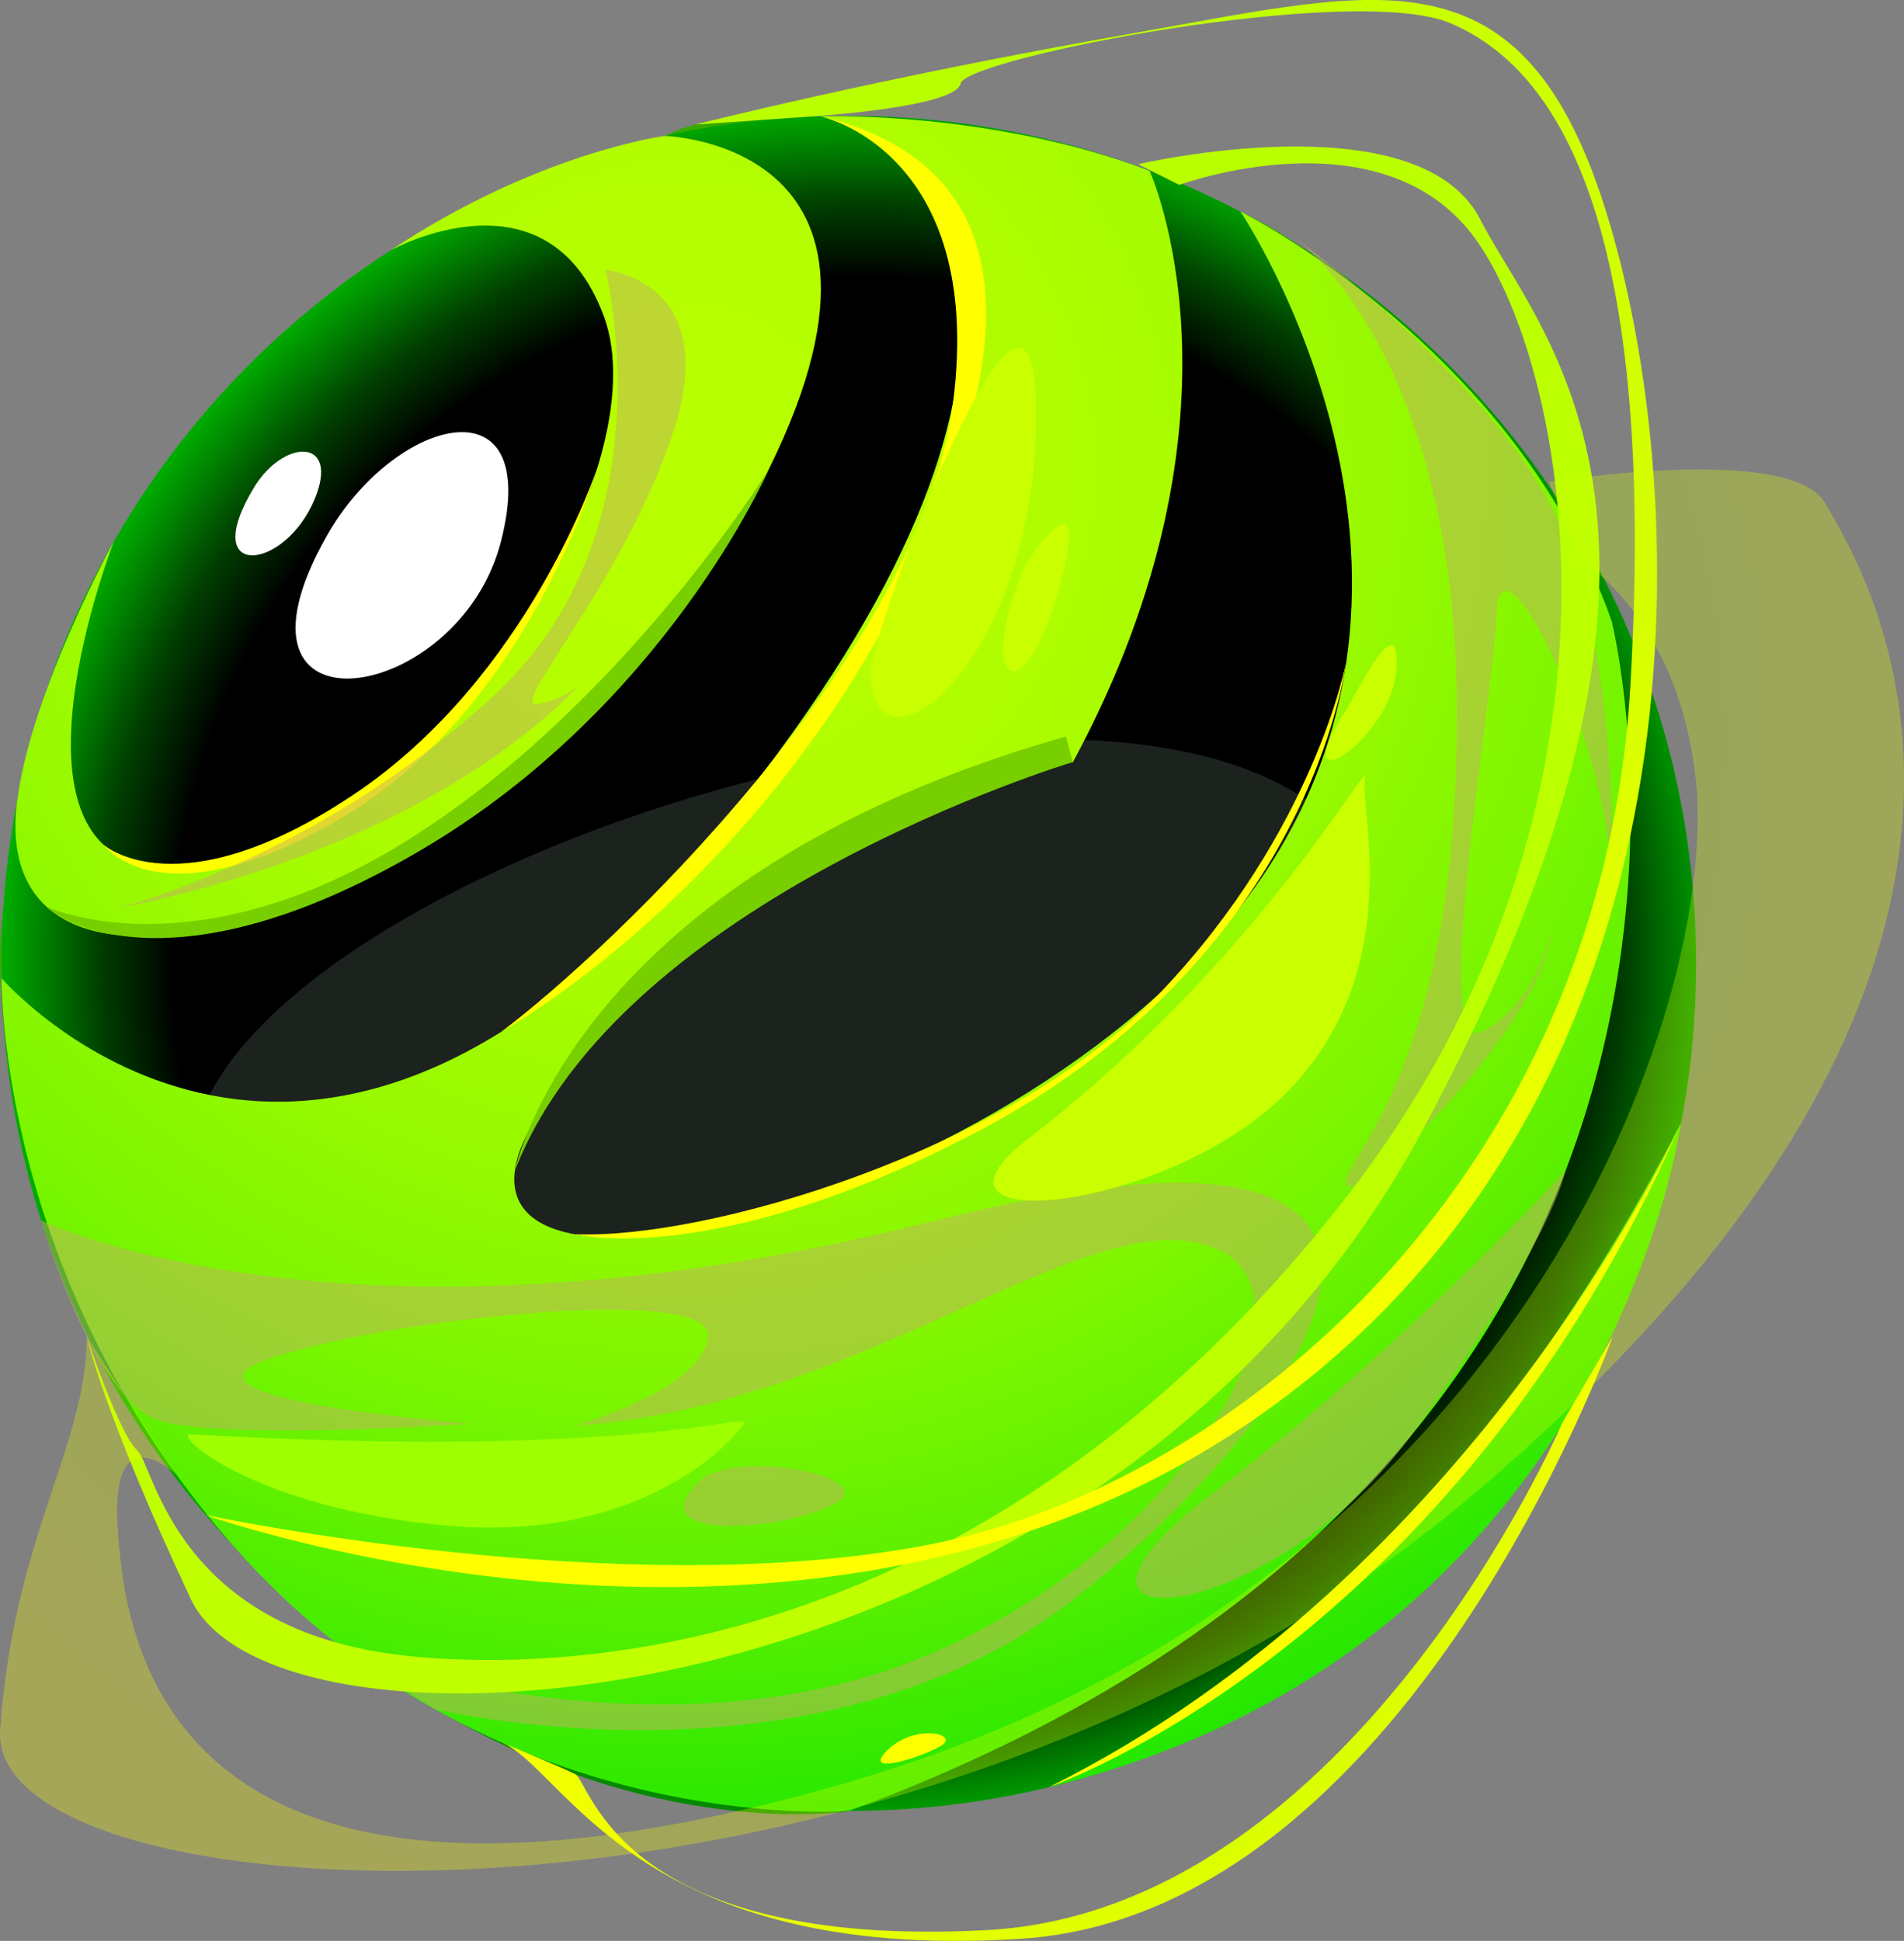 <?xml version="1.0" encoding="UTF-8"?> <svg xmlns="http://www.w3.org/2000/svg" xmlns:xlink="http://www.w3.org/1999/xlink" viewBox="0 0 139.97 142.65"><rect x="0" y="0" width="139.97" height="142.65" fill="#808080" stroke="none"/><defs><style> .cls-1 { fill: url(#_Ѕезым_нный_градиент_365-2); } .cls-1, .cls-2, .cls-3, .cls-4, .cls-5, .cls-6, .cls-7, .cls-8, .cls-9, .cls-10, .cls-11, .cls-12, .cls-13, .cls-14, .cls-15, .cls-16, .cls-17, .cls-18 { fill-rule: evenodd; } .cls-2 { fill: url(#_Ѕезым_нный_градиент_329-3); } .cls-3 { fill: url(#_Ѕезым_нный_градиент_329-2); } .cls-4, .cls-17 { fill: #fff; } .cls-5 { fill: #fcff00; } .cls-19 { isolation: isolate; } .cls-6 { fill: #c4ae65; opacity: .5; } .cls-6, .cls-9 { mix-blend-mode: multiply; } .cls-7 { fill: #9dff00; } .cls-8 { fill: #ff0; } .cls-9 { fill: #5e7465; } .cls-9, .cls-10 { opacity: .3; } .cls-10 { fill: url(#_Ѕезым_нный_градиент_365-3); } .cls-11 { fill: #77cf00; } .cls-12 { fill: url(#_Ѕезым_нный_градиент_365); } .cls-13 { fill: url(#_Ѕезым_нный_градиент_362); } .cls-14 { fill: url(#_Ѕезым_нный_градиент_329); } .cls-15 { fill: url(#_Ѕезым_нный_градиент_347); } .cls-16 { fill: url(#_Ѕезым_нный_градиент_358); mix-blend-mode: screen; } .cls-17 { mix-blend-mode: soft-light; } .cls-18 { fill: #c9ff00; } </style><radialGradient id="_Ѕезым_нный_градиент_347" data-name="Ѕезым€нный градиент 347" cx="57.84" cy="110.91" fx="57.84" fy="110.91" r="71.72" gradientUnits="userSpaceOnUse"><stop offset="0" stop-color="#008600"></stop><stop offset=".3" stop-color="#038800"></stop><stop offset=".55" stop-color="#0d8f00"></stop><stop offset=".79" stop-color="#1f9a00"></stop><stop offset="1" stop-color="#36a900"></stop></radialGradient><radialGradient id="_Ѕезым_нный_градиент_358" data-name="Ѕезым€нный градиент 358" cx="63.41" cy="71.06" fx="63.41" fy="71.06" r="68.51" gradientUnits="userSpaceOnUse"><stop offset=".74" stop-color="#000"></stop><stop offset=".76" stop-color="#010"></stop><stop offset=".82" stop-color="#004000"></stop><stop offset=".89" stop-color="#008b00"></stop><stop offset=".99" stop-color="#00f100"></stop><stop offset="1" stop-color="lime"></stop></radialGradient><radialGradient id="_Ѕезым_нный_градиент_329" data-name="Ѕезым€нный градиент 329" cx="50.07" cy="34.43" fx="50.07" fy="34.43" r="111.59" gradientUnits="userSpaceOnUse"><stop offset="0" stop-color="#b8ff00"></stop><stop offset=".18" stop-color="#b4fe00"></stop><stop offset=".32" stop-color="#aafc00"></stop><stop offset=".46" stop-color="#98f900"></stop><stop offset=".6" stop-color="#7ff600"></stop><stop offset=".73" stop-color="#5ef000"></stop><stop offset=".85" stop-color="#37ea00"></stop><stop offset=".98" stop-color="#09e300"></stop><stop offset="1" stop-color="#00e200"></stop></radialGradient><radialGradient id="_Ѕезым_нный_градиент_329-2" data-name="Ѕезым€нный градиент 329" cx="50.07" cy="34.43" fx="50.07" fy="34.43" r="111.59" xlink:href="#_Ѕезым_нный_градиент_329"></radialGradient><radialGradient id="_Ѕезым_нный_градиент_329-3" data-name="Ѕезым€нный градиент 329" cx="50.07" cy="34.43" fx="50.07" fy="34.43" r="111.59" xlink:href="#_Ѕезым_нный_градиент_329"></radialGradient><radialGradient id="_Ѕезым_нный_градиент_362" data-name="Ѕезым€нный градиент 362" cx="57.87" cy="32.9" fx="57.87" fy="32.9" r="86.65" gradientUnits="userSpaceOnUse"><stop offset="0" stop-color="#b8ff00"></stop><stop offset=".69" stop-color="#bf0"></stop><stop offset="1" stop-color="#c0ff00"></stop></radialGradient><radialGradient id="_Ѕезым_нный_градиент_365" data-name="Ѕезым€нный градиент 365" cx="64.44" cy="22.71" fx="64.44" fy="22.71" r="87.27" gradientUnits="userSpaceOnUse"><stop offset="0" stop-color="#b8ff00"></stop><stop offset=".27" stop-color="#bf0"></stop><stop offset=".49" stop-color="#c5ff00"></stop><stop offset=".7" stop-color="#d7ff00"></stop><stop offset=".91" stop-color="#f0ff00"></stop><stop offset="1" stop-color="#ff0"></stop></radialGradient><radialGradient id="_Ѕезым_нный_градиент_365-2" data-name="Ѕезым€нный градиент 365" cx="74.68" cy="106.88" fx="74.68" fy="106.88" r="44.88" xlink:href="#_Ѕезым_нный_градиент_365"></radialGradient><radialGradient id="_Ѕезым_нный_градиент_365-3" data-name="Ѕезым€нный градиент 365" cx="64.82" cy="54.56" fx="64.82" fy="54.56" r="88.73" xlink:href="#_Ѕезым_нный_градиент_365"></radialGradient></defs><g class="cls-19"><g id="_Слой_2" data-name="Слой 2"><g id="objects"><g><path class="cls-15" d="M.24,66.76c19.64,19.96,42.44-17.28,41.68-21.11-.76-3.83-3.79-2.84-4.17-8.83-.38-5.99,7.61-24.92,11.1-26.82,3.49-1.91,13.1-2.68,23.95,1.97,10.85,4.65,10.99,29.66,19.14,38.57s6.04-24.68-.77-34.98c0,0,16.87,6.68,20.66,30.69,3.79,24-49.44,86.87-49.44,86.87,0,0-19.61,3.18-39.77-14.36C-3.87,90.76.24,66.76.24,66.76Z"></path><path class="cls-16" d="M124.69,70.8c0,34.41-27.89,62.3-62.29,62.3S.11,105.21.11,70.8C.11,52.27,8.21,35.62,21.06,24.21c0,0,.01,0,.02-.01,10.99-9.77,25.46-15.69,41.32-15.69,1.33,0,2.65.04,3.96.13h.01c3.06.19,6.05.6,8.97,1.22,5.6,1.18,10.91,3.11,15.84,5.69t.02.01s.07.03.14.07c19.83,10.42,33.35,31.22,33.35,55.17Z"></path><path class="cls-9" d="M32.64,101.26c-57.45-19.04,33.85-59.22,62.15-43.26,28.29,15.96-26.27,55.15-62.15,43.26Z"></path><path class="cls-14" d="M1.26,58.83c-2.66,20.82,37.69,6.75,53.36-20.78,15.66-27.52-5.76-28.06-5.76-28.06,0,0-9.33,1.22-20.16,8.42,0,0,11.52-6.44,15.69,4.83s-11.37,36.57-28.99,40.17c-17.62,3.6-7.04-23.59-7.04-23.59,0,0-6.07,10.99-7.09,19.01Z"></path><path class="cls-3" d="M.11,71.89s21.92,25.45,50.97-8.85c29.05-34.3,20.04-51.44,9.26-54.49,0,0,12.57-.43,24.17,4.01,0,0,8.19,17.87-5.64,43.46,0,0-22.93,4.32-38.08,24.14-15.16,19.83,31.45,10.48,50.21-13.27,18.76-23.75.19-51.34.19-51.34,0,0,20.28,10.06,27.29,30.1,0,0,15.38,61.07-56.07,87.45,0,0-26.35,2.13-45.36-19.6C-.82,93.08.11,70.8.11,70.8v1.09Z"></path><path class="cls-2" d="M77.11,131.35s25.51-8.4,46.47-48.81c0,0-5.29,38.74-46.47,48.81Z"></path><path class="cls-11" d="M3.43,66.65s10.7,4.98,26.49-4.87c15.79-9.85,26.57-27.23,26.57-27.23,0,0-7.63,17.51-25.75,28.05-18.12,10.55-26.48,4.97-27.31,4.05Z"></path><path class="cls-11" d="M37.85,86.04s4.39-21.68,40.51-31.91l.51,1.88s-33.25,9.96-41.02,30.03Z"></path><path class="cls-8" d="M42.29,90.71s10.22,2.65,29.66-7.59c24.47-12.88,27-34.4,27-34.4,0,0-2.34,12.36-13.62,24.2s-33.58,18.2-43.04,17.79Z"></path><path class="cls-8" d="M7.62,62.1s4.27,5.96,17.82-2.19c13.55-8.15,18.48-25.56,18.48-25.56,0,0-5.03,15.42-17.91,24.04-12.88,8.62-18.39,3.7-18.39,3.7Z"></path><path class="cls-6" d="M3.03,89.7s22.59,10.94,65.79,0c43.2-10.94,28.99,13.12,10.04,27.9-18.95,14.78-46.91,8.01-46.91,8.01l-6.19-4.02s22.15,7.95,41.35.49c19.2-7.45,31.2-27.02,21.98-30.44-9.22-3.42-25.53,11.74-46.81,13.13,0,0,9.42-2.63,9.8-6.56.38-3.93-24.76-1.15-32.59,1.76-7.83,2.91,15.16,4.67,15.16,4.67,0,0-18.19,1.26-22.99-.25s-8.64-14.7-8.64-14.7Z"></path><path class="cls-6" d="M44.51,19.84s4.89,19.23-8.18,31.26-27.66,15.63-27.66,15.63c0,0,21.8-3.59,34.2-16.67,0,0-1.2,1.37-3.39,1.68-2.19.31,6.43-8.98,10.03-20.06,3.6-11.08-4.99-11.84-4.99-11.84Z"></path><path class="cls-6" d="M94.78,17.17s12.13,7.93,12.32,34.57c.19,26.64-8.14,33.02-8.14,35.23,0,2.21,14.21-10.96,15.15-18.63,0,0-1.14,5.4-5.12,7.48-3.98,2.08.76-23.97,1.04-30.88.28-6.92,9.41,11.56,8.43,22.55,0,0,.95-17.14-3.41-28.08-4.36-10.95-20.27-22.24-20.27-22.24Z"></path><path class="cls-8" d="M36.84,75.84s19.1-10.51,30.28-33.92c11.18-23.41,2.93-31.02-6.78-33.37,0,0,12.09,2.59,9.72,21.06-2.37,18.46-25.03,40.09-33.22,46.23Z"></path><path class="cls-8" d="M77.11,131.35s29.56-10.14,46.47-48.81c0,0-14.91,33.11-46.47,48.81Z"></path><path class="cls-13" d="M6.38,98.22s1.17,5.53,7.65,19.31,67.1,9.32,90.6-34.56c23.5-43.87,8.72-58.02,4.18-66.86-4.55-8.84-25.14-4.04-25.14-4.04l3.03,1.52s14.53-5.34,21.47,3.58,13.72,41.34-9.22,70.84c-22.93,29.5-50.41,35.29-68.22,33.77-17.81-1.52-19.32-13.98-20.65-15.19-1.33-1.21-3.71-8.35-3.71-8.35Z"></path><path class="cls-12" d="M14.95,111.3s44.34,15.87,77.37-7.07c33.03-22.94,32.32-65.55,26.23-87.07S101.86-.82,83.16,2.47c-18.69,3.28-32.02,6.68-32.02,6.68l7.19-.5s11.86-.62,12.29-2.51c.43-1.89,28.98-7.45,36.04-4.42,7.06,3.03,15.28,13.01,13.19,48.76-2.09,35.75-28.87,58.61-51.48,63.03-22.61,4.42-53.44-2.2-53.44-2.2Z"></path><path class="cls-1" d="M36.84,128.05c4.61,1.81,9.94,16.28,38.24,14.44,28.29-1.84,43.48-44.27,43.48-44.27l-3.69,6.31s-15.41,35.91-42.38,37.33c-26.97,1.42-29.07-10.89-30.2-11.46-1.13-.57-5.45-2.35-5.45-2.35Z"></path><path class="cls-18" d="M63.99,49.41c.07,8.45,11.93-.14,12.18-18.46.25-18.32-12.21,15.76-12.18,18.46Z"></path><path class="cls-18" d="M75.08,42.19c-3.28,8.38.25,10.2,2.78,1.09s-2.19-2.6-2.78-1.09Z"></path><path class="cls-18" d="M75.59,83.69c-9.62,7.4,10.48,5.49,19.2-3.6,8.72-9.09,5.06-21.03,5.56-22.93.5-1.89-7.77,13.45-24.76,26.53Z"></path><path class="cls-18" d="M98.96,52.19c-4.78,7.37,3.32,2.21,3.68-2.92.36-5.12-3.01,1.88-3.68,2.92Z"></path><path class="cls-6" d="M51.4,108.9c-4.51,4.31,5.61,3.73,9.76,1.73,4.14-2-7.07-4.29-9.76-1.73Z"></path><path class="cls-5" d="M65.21,128.66c-1.89,1.88,2.37.56,3.92-.32s-1.86-1.73-3.92.32Z"></path><path class="cls-4" d="M18.66,35.85c-4.13,6.83,2.3,6.15,4.49.79,1.83-4.48-2.29-4.43-4.49-.79Z"></path><path class="cls-17" d="M23.99,39.44c-8.57,15.22,9.75,12.43,12.84.35s-7.9-9.13-12.84-.35Z"></path><path class="cls-7" d="M14.03,105.41c-1.48-.09,4.59,5.5,18.99,6.73,14.4,1.23,21.07-6.48,21.65-7.49.58-1.01-7.71,2.65-40.64.76Z"></path><path class="cls-6" d="M88.91,109.95c-14.76,11.29,4.45,9.91,14.99-4.66,10.54-14.57,11.17-19.25,11.17-19.25,0,0-11.19,12.46-26.17,23.91Z"></path><path class="cls-10" d="M6.38,98.22c-.01,8.07-5.39,14.69-6.37,28.94s66.26,18.15,108.16-17.21c47.3-39.92,28.55-68.47,26.02-72.95-2.53-4.47-20.34-1.57-20.34-1.57l2.65,5.94s6.97,4.35,8.18,16.06c1.67,16.26-12.73,59.28-62.63,73.65-49.89,14.37-52.86-10.3-53.4-18.81-.54-8.5,4.3-3.9,4.3-3.9l-6.59-10.15Z"></path></g></g></g></g></svg> 